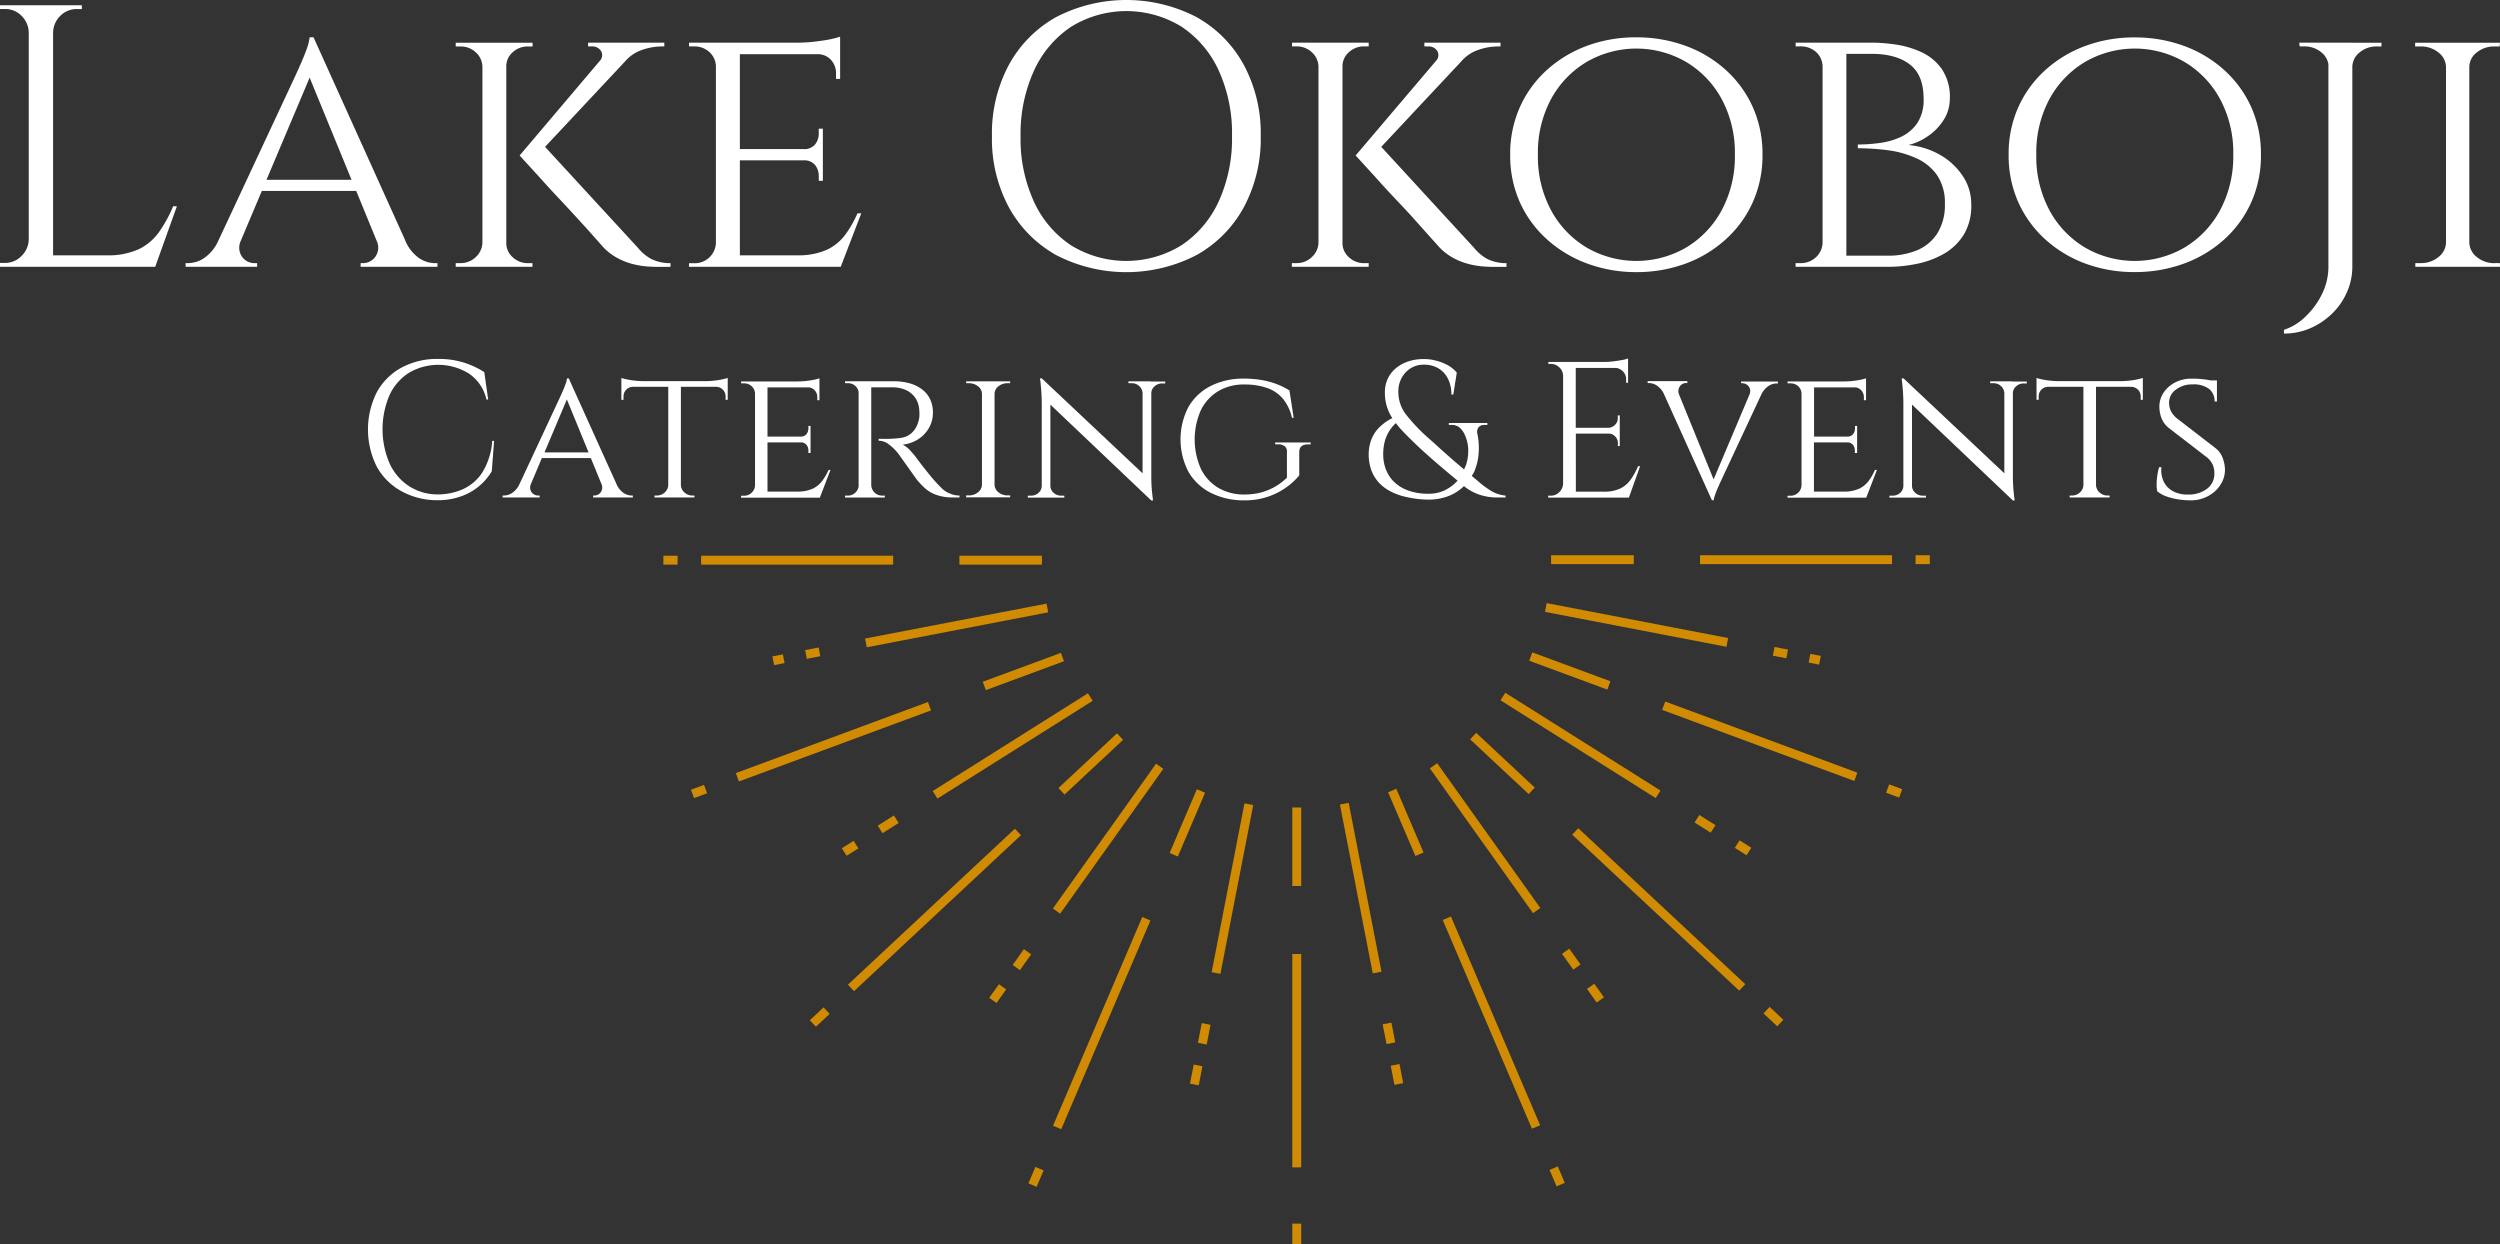 <svg xmlns="http://www.w3.org/2000/svg" viewBox="0 0 547.66 272.61"><rect x="0" y="0" width="547.66" height="272.61" fill="#333333" stroke="none"/><title>Lake-Okoboji-Catering-And-Events-Logo</title><polyline points="285.05 272.61 283.1 272.61 283.1 268.05 285.05 268.05 285.05 272.61" style="fill:#d08b03"></polyline><polyline points="285.05 255.73 283.1 255.73 283.1 208.99 285.05 208.99 285.05 255.73" style="fill:#d08b03"></polyline><polyline points="285.05 194.09 283.1 194.09 283.1 176.89 285.05 176.89 285.05 194.09" style="fill:#d08b03"></polyline><polyline points="227.08 259.99 225.29 259.23 226.82 255.63 228.62 256.4 227.08 259.99" style="fill:#d08b03"></polyline><polyline points="232.48 247.37 230.68 246.61 250.23 200.88 252.02 201.65 232.48 247.37" style="fill:#d08b03"></polyline><polyline points="258.02 187.63 256.22 186.86 262.19 172.9 263.99 173.66 258.02 187.63" style="fill:#d08b03"></polyline><polyline points="218.3 219.72 216.71 218.59 218.83 215.61 220.42 216.74 218.3 219.72" style="fill:#d08b03"></polyline><polyline points="223.43 212.52 221.84 211.39 224.3 207.93 225.89 209.06 223.43 212.52" style="fill:#d08b03"></polyline><polyline points="232.24 200.15 230.65 199.02 253.25 167.3 254.84 168.43 232.24 200.15" style="fill:#d08b03"></polyline><polyline points="178.73 224.92 177.4 223.5 180.41 220.68 181.75 222.11 178.73 224.92" style="fill:#d08b03"></polyline><polyline points="187.08 217.13 185.74 215.71 222.33 181.54 223.66 182.96 187.08 217.13" style="fill:#d08b03"></polyline><polyline points="233.2 174.06 231.86 172.63 244.69 160.65 246.03 162.07 233.2 174.06" style="fill:#d08b03"></polyline><polyline points="262.6 237.76 260.68 237.39 261.5 233.2 263.41 233.57 262.6 237.76" style="fill:#d08b03"></polyline><polyline points="264.34 228.83 262.42 228.45 263.26 224.12 265.18 224.5 264.34 228.83" style="fill:#d08b03"></polyline><polyline points="267.35 213.34 265.43 212.96 272.62 175.99 274.54 176.36 267.35 213.34" style="fill:#d08b03"></polyline><polyline points="185.46 187.47 184.42 185.82 187 184.2 188.04 185.85 185.46 187.47" style="fill:#d08b03"></polyline><polyline points="193.32 182.52 192.28 180.87 195.82 178.64 196.86 180.29 193.32 182.52" style="fill:#d08b03"></polyline><polyline points="205.36 174.94 204.32 173.29 238.33 151.87 239.37 153.52 205.36 174.94" style="fill:#d08b03"></polyline><polyline points="152.04 174.83 151.36 173 154.22 171.94 154.9 173.77 152.04 174.83" style="fill:#d08b03"></polyline><polyline points="161.87 171.19 161.19 169.36 203.28 153.79 203.96 155.62 161.87 171.19" style="fill:#d08b03"></polyline><polyline points="215.96 151.18 215.28 149.35 232.4 143.02 233.08 144.85 215.96 151.18" style="fill:#d08b03"></polyline><polyline points="169.57 145.7 169.2 143.79 171.5 143.35 171.87 145.26 169.57 145.7" style="fill:#d08b03"></polyline><polyline points="176.75 144.32 176.38 142.41 179.33 141.84 179.7 143.75 176.75 144.32" style="fill:#d08b03"></polyline><polyline points="189.87 141.8 189.5 139.88 229.26 132.23 229.63 134.14 189.87 141.8" style="fill:#d08b03"></polyline><polyline points="228.25 123.69 210.17 123.69 210.17 121.74 228.25 121.74 228.25 123.69" style="fill:#d08b03"></polyline><polyline points="195.66 123.69 153.59 123.69 153.59 121.74 195.66 121.74 195.66 123.69" style="fill:#d08b03"></polyline><polyline points="148.44 123.69 145.32 123.69 145.32 121.74 148.44 121.74 148.44 123.69" style="fill:#d08b03"></polyline><polyline points="340.99 259.88 339.45 256.29 341.25 255.52 342.79 259.12 340.99 259.88" style="fill:#d08b03"></polyline><polyline points="335.59 247.26 316.05 201.54 317.85 200.77 337.39 246.5 335.59 247.26" style="fill:#d08b03"></polyline><polyline points="310.06 187.52 304.09 173.56 305.88 172.79 311.85 186.75 310.06 187.52" style="fill:#d08b03"></polyline><polyline points="349.77 219.61 347.65 216.63 349.25 215.5 351.37 218.48 349.77 219.61" style="fill:#d08b03"></polyline><polyline points="344.65 212.41 342.18 208.95 343.77 207.82 346.24 211.28 344.65 212.41" style="fill:#d08b03"></polyline><polyline points="335.83 200.04 313.23 168.32 314.83 167.19 337.43 198.91 335.83 200.04" style="fill:#d08b03"></polyline><polyline points="389.34 224.82 386.32 222 387.66 220.57 390.67 223.39 389.34 224.82" style="fill:#d08b03"></polyline><polyline points="381 217.02 344.41 182.85 345.74 181.43 382.33 215.6 381 217.02" style="fill:#d08b03"></polyline><polyline points="334.88 173.95 322.05 161.97 323.38 160.54 336.21 172.53 334.88 173.95" style="fill:#d08b03"></polyline><polyline points="305.47 237.65 304.66 233.46 306.58 233.09 307.39 237.28 305.47 237.65" style="fill:#d08b03"></polyline><polyline points="303.74 228.72 302.89 224.39 304.81 224.02 305.65 228.35 303.74 228.72" style="fill:#d08b03"></polyline><polyline points="300.72 213.23 293.53 176.25 295.45 175.88 302.64 212.86 300.72 213.23" style="fill:#d08b03"></polyline><polyline points="382.61 187.36 380.03 185.74 381.08 184.09 383.65 185.71 382.61 187.36" style="fill:#d08b03"></polyline><polyline points="374.75 182.41 371.22 180.18 372.26 178.53 375.8 180.76 374.75 182.41" style="fill:#d08b03"></polyline><polyline points="362.71 174.83 328.7 153.41 329.75 151.76 363.75 173.18 362.71 174.83" style="fill:#d08b03"></polyline><polyline points="416.03 174.72 413.17 173.66 413.85 171.83 416.71 172.89 416.03 174.72" style="fill:#d08b03"></polyline><polyline points="406.21 171.08 364.11 155.51 364.79 153.68 406.88 169.26 406.21 171.08" style="fill:#d08b03"></polyline><polyline points="352.11 151.07 334.99 144.74 335.67 142.91 352.79 149.24 352.11 151.07" style="fill:#d08b03"></polyline><polyline points="398.51 145.6 396.21 145.15 396.58 143.24 398.88 143.68 398.51 145.6" style="fill:#d08b03"></polyline><polyline points="391.32 144.21 388.37 143.64 388.74 141.73 391.69 142.3 391.32 144.21" style="fill:#d08b03"></polyline><polyline points="378.2 141.69 338.45 134.04 338.82 132.12 378.57 139.77 378.2 141.69" style="fill:#d08b03"></polyline><polyline points="357.9 123.58 339.79 123.58 339.79 121.63 357.9 121.63 357.9 123.58" style="fill:#d08b03"></polyline><polyline points="414.48 123.58 372.42 123.58 372.42 121.63 414.48 121.63 414.48 123.58" style="fill:#d08b03"></polyline><polyline points="422.75 123.58 419.63 123.58 419.63 121.63 422.75 121.63 422.75 123.58" style="fill:#d08b03"></polyline><path d="M49.05,68.32a11.61,11.61,0,0,1-4.46,3.81,16.07,16.07,0,0,1-7.08,1.35H25.8V24.68A5.24,5.24,0,0,1,27.4,21,5,5,0,0,1,31,19.53H32.1V18.7H14.17v.82h1.06A5,5,0,0,1,18.87,21a5.29,5.29,0,0,1,1.6,3.64V70a5.24,5.24,0,0,1-1.6,3.64,5,5,0,0,1-3.64,1.51H14.17V76h34l4.75-13.26h-.82A29.81,29.81,0,0,1,49.05,68.32Z" transform="translate(-14.17 -17.55)" style="fill:#fff"></path><path d="M96.36,73.84a3.32,3.32,0,0,1-2.54,1.35h-.65V76H110V75.2h-.66A6.32,6.32,0,0,1,105.85,74a8.85,8.85,0,0,1-3-4h0l-20-44.29H82A10.88,10.88,0,0,1,81.46,28q-.49,1.39-1.11,2.82c-.41,1-.92,2.09-1.51,3.4L61.91,70.47A9.08,9.08,0,0,1,59,74a6.4,6.4,0,0,1-3.52,1.19h-.65V76H70.5V75.2h-.65a3.37,3.37,0,0,1-2.62-1.35,3.5,3.5,0,0,1-.34-3.48l4.64-11H92.2l4.49,10.95A3.46,3.46,0,0,1,96.36,73.84ZM72.55,56.94,82,34.56l9.18,22.38Z" transform="translate(-14.17 -17.55)" style="fill:#fff"></path><path d="M145.84,28.73a1.79,1.79,0,0,1-.29,2.17h0L128,51.61l4.67,5.12q2,2.25,4.38,4.75c1.56,1.67,3,3.25,4.38,4.75s2.89,3.21,4.58,5.12a12.5,12.5,0,0,0,3.15,2.58,14.5,14.5,0,0,0,3.36,1.39,17.93,17.93,0,0,0,3.11.57c.95.08,1.76.12,2.42.12h3V75.2a9.57,9.57,0,0,1-4.18-.9,10,10,0,0,1-2.95-2.46L133.57,49.72,151.1,31h0a8.57,8.57,0,0,1,3.56-2.46,13.35,13.35,0,0,1,4.71-.82h.33v-.82H143v.82h.74A2.24,2.24,0,0,1,145.84,28.73Z" transform="translate(-14.17 -17.55)" style="fill:#fff"></path><path d="M120,76h10.81V75.2h-.9a4.85,4.85,0,0,1-3.44-1.31,4.12,4.12,0,0,1-1.39-3.11V32.13A4.06,4.06,0,0,1,126.48,29a4.8,4.8,0,0,1,3.36-1.27h1v-.82H114v.82h1A4.8,4.8,0,0,1,118.38,29a4.35,4.35,0,0,1,1.47,3.15V70.77a4.47,4.47,0,0,1-1.47,3.11A4.75,4.75,0,0,1,115,75.19h-1V76h6Z" transform="translate(-14.17 -17.55)" style="fill:#fff"></path><path d="M202,64.31a24.34,24.34,0,0,1-2.7,4.71,10.71,10.71,0,0,1-4.05,3.27,15.5,15.5,0,0,1-6.59,1.19H176.25V52.68h13.92a3.06,3.06,0,0,1,2.54,1,3.79,3.79,0,0,1,.82,2.42v1.06h.9V45.73h-.9v1.06a3.75,3.75,0,0,1-.82,2.42,3.06,3.06,0,0,1-2.54,1H176.25V29.43H193.2a3.82,3.82,0,0,1,3,1.23,4.25,4.25,0,0,1,1.11,2.95v1.23h.9V25.59a22.64,22.64,0,0,1-3.93.86,34.88,34.88,0,0,1-5.4.45H165.11v.82h1.15A4.73,4.73,0,0,1,169.62,29,4.36,4.36,0,0,1,171,32.06V70.79a4.62,4.62,0,0,1-4.75,4.42h-1.15V76h33.24l4.5-11.71H202Z" transform="translate(-14.17 -17.55)" style="fill:#fff"></path><path d="M245.56,73.44a33.45,33.45,0,0,0,30.7,0A26.47,26.47,0,0,0,286.62,63a31.74,31.74,0,0,0,3.73-15.64,31.66,31.66,0,0,0-3.73-15.64,26.47,26.47,0,0,0-10.36-10.44,33.45,33.45,0,0,0-30.7,0A26.47,26.47,0,0,0,235.2,31.72a31.77,31.77,0,0,0-3.73,15.64A31.66,31.66,0,0,0,235.2,63,26.6,26.6,0,0,0,245.56,73.44ZM240.69,33a23,23,0,0,1,8.11-9.58,23.07,23.07,0,0,1,24.24,0A23,23,0,0,1,281.15,33a33.12,33.12,0,0,1,2.91,14.33,33.15,33.15,0,0,1-2.91,14.33A23,23,0,0,1,273,71.27a23.07,23.07,0,0,1-24.24,0,23,23,0,0,1-8.11-9.58,33.12,33.12,0,0,1-2.91-14.33A33.44,33.44,0,0,1,240.69,33Z" transform="translate(-14.17 -17.55)" style="fill:#fff"></path><path d="M337.08,71.84,316.75,49.72,334.28,31h0a8.57,8.57,0,0,1,3.56-2.46,13.39,13.39,0,0,1,4.71-.82h.33v-.82H326.2v.82h.74a2.25,2.25,0,0,1,2.09,1,1.79,1.79,0,0,1-.29,2.17h0L311.14,51.61l4.67,5.12q2,2.25,4.38,4.75t4.38,4.75q2,2.25,4.58,5.12a12.5,12.5,0,0,0,3.15,2.58,14.5,14.5,0,0,0,3.36,1.39,17.93,17.93,0,0,0,3.11.57c1,.08,1.76.12,2.42.12h3V75.2a9.57,9.57,0,0,1-4.18-.9A10,10,0,0,1,337.08,71.84Z" transform="translate(-14.17 -17.55)" style="fill:#fff"></path><path d="M309.65,73.89a4.12,4.12,0,0,1-1.39-3.11V32.13A4.06,4.06,0,0,1,309.65,29,4.8,4.8,0,0,1,313,27.71h1v-.82H297.21v.82h1A4.8,4.8,0,0,1,301.55,29,4.35,4.35,0,0,1,303,32.13V70.77a4.43,4.43,0,0,1-1.47,3.11,4.75,4.75,0,0,1-3.36,1.31h-1V76H314V75.2h-.9A4.84,4.84,0,0,1,309.65,73.89Z" transform="translate(-14.17 -17.55)" style="fill:#fff"></path><path d="M372.59,77.16a31.08,31.08,0,0,0,10.77-1.84A26.81,26.81,0,0,0,392.2,70a24.38,24.38,0,0,0,5.94-8.15,25,25,0,0,0,2.13-10.44A25,25,0,0,0,398.14,41a24.48,24.48,0,0,0-5.94-8.15,26.74,26.74,0,0,0-8.84-5.28,31.08,31.08,0,0,0-10.77-1.84,30.64,30.64,0,0,0-10.72,1.84,26.93,26.93,0,0,0-8.8,5.28A24.38,24.38,0,0,0,347.13,41,25,25,0,0,0,345,51.45a25,25,0,0,0,2.13,10.44A24.48,24.48,0,0,0,353.07,70a26.93,26.93,0,0,0,8.8,5.28A30.68,30.68,0,0,0,372.59,77.16ZM353.93,63.57a24.84,24.84,0,0,1-2.86-12.12,24.81,24.81,0,0,1,2.86-12.16,21.26,21.26,0,0,1,7.78-8.15,21.72,21.72,0,0,1,21.86,0,21.19,21.19,0,0,1,7.78,8.15,24.81,24.81,0,0,1,2.87,12.16,24.9,24.9,0,0,1-2.87,12.12,21.23,21.23,0,0,1-7.78,8.19,21.72,21.72,0,0,1-21.86,0A21.23,21.23,0,0,1,353.93,63.57Z" transform="translate(-14.17 -17.55)" style="fill:#fff"></path><path d="M440,73.15a12.46,12.46,0,0,0,4.38-4.22A12.27,12.27,0,0,0,446,62.26a11,11,0,0,0-1.8-6.06,14.63,14.63,0,0,0-4.87-4.63,16.87,16.87,0,0,0-7.08-2.25,13,13,0,0,0,4.34-2A12,12,0,0,0,440,43.75a8.63,8.63,0,0,0,1.31-4.58,10.84,10.84,0,0,0-1.8-6.55,11.21,11.21,0,0,0-4.5-3.68,20.53,20.53,0,0,0-5.61-1.64,37.7,37.7,0,0,0-5.12-.41H407.53v.82h1A5,5,0,0,1,412,28.94a4.35,4.35,0,0,1,1.43,3.19V70.77A4.5,4.5,0,0,1,412,73.88a4.8,4.8,0,0,1-3.48,1.31h-1V76h20.31a31.39,31.39,0,0,0,6.22-.65A19.59,19.59,0,0,0,440,73.15Zm-12.19.41h-9.17V29.35h5.57q5.32,0,8.35,2.33c2,1.56,3,4,3,7.49a9.2,9.2,0,0,1-1.39,5.36,8.9,8.9,0,0,1-3.56,3,15.83,15.83,0,0,1-4.71,1.35,37,37,0,0,1-4.75.33v.82a50.42,50.42,0,0,1,6.71.45A21.54,21.54,0,0,1,434,52.23a11.06,11.06,0,0,1,4.5,3.68,10.7,10.7,0,0,1,1.72,6.35,11.57,11.57,0,0,1-1.64,6.39,9.7,9.7,0,0,1-4.46,3.73A16.43,16.43,0,0,1,427.76,73.56Z" transform="translate(-14.17 -17.55)" style="fill:#fff"></path><path d="M501.39,32.87a26.91,26.91,0,0,0-8.84-5.28,31.08,31.08,0,0,0-10.77-1.84,30.64,30.64,0,0,0-10.72,1.84,26.93,26.93,0,0,0-8.8,5.28A24.38,24.38,0,0,0,456.32,41a25,25,0,0,0-2.13,10.44,25,25,0,0,0,2.13,10.44,24.48,24.48,0,0,0,5.94,8.15,26.93,26.93,0,0,0,8.8,5.28,30.68,30.68,0,0,0,10.72,1.84,31.08,31.08,0,0,0,10.77-1.84,26.81,26.81,0,0,0,8.84-5.28,24.38,24.38,0,0,0,5.94-8.15,25,25,0,0,0,2.13-10.44A25,25,0,0,0,507.33,41,24.52,24.52,0,0,0,501.39,32.87Zm-.86,30.7a21.23,21.23,0,0,1-7.78,8.19,21.72,21.72,0,0,1-21.86,0,21.16,21.16,0,0,1-7.78-8.19,24.84,24.84,0,0,1-2.86-12.12,24.81,24.81,0,0,1,2.86-12.16,21.26,21.26,0,0,1,7.78-8.15,21.72,21.72,0,0,1,21.86,0,21.19,21.19,0,0,1,7.78,8.15,24.81,24.81,0,0,1,2.87,12.16A25,25,0,0,1,500.53,63.57Z" transform="translate(-14.17 -17.55)" style="fill:#fff"></path><path d="M529.24,26.89H517.85l.08.82h1A5.77,5.77,0,0,1,522.68,29a4.23,4.23,0,0,1,1.56,2.6V76a13.4,13.4,0,0,1-1.35,5.85,17.08,17.08,0,0,1-3.56,4.95,12.18,12.18,0,0,1-4.83,3v.82a14.41,14.41,0,0,0,5.73-1.15A15.75,15.75,0,0,0,525,86.29a14.7,14.7,0,0,0,3.27-4.67A13.62,13.62,0,0,0,529.48,76V32.13A4.12,4.12,0,0,1,531.12,29a5.62,5.62,0,0,1,3.68-1.27h1.06v-.82h-6.62Z" transform="translate(-14.17 -17.55)" style="fill:#fff"></path><path d="M560.68,75.2a6,6,0,0,1-3.89-1.31,4.21,4.21,0,0,1-1.68-3.11V32.13A4.07,4.07,0,0,1,556.79,29a6,6,0,0,1,3.89-1.27h1.07l.08-.82H543.24v.82h1.15A6,6,0,0,1,548.28,29,4.14,4.14,0,0,1,550,32.13V70.77a4.14,4.14,0,0,1-1.68,3.11,5.94,5.94,0,0,1-3.89,1.31h-1.15V76h18.59l-.08-.82h-1.07Z" transform="translate(-14.17 -17.55)" style="fill:#fff"></path><path d="M119.83,121.05a10.07,10.07,0,0,1-4.31,3.69,13.74,13.74,0,0,1-5.58,1.12,11.59,11.59,0,0,1-6.26-1.87,11.81,11.81,0,0,1-4.2-5,19,19,0,0,1,0-14.84,11.57,11.57,0,0,1,4.25-4.92,12.7,12.7,0,0,1,13.18.17,9.23,9.23,0,0,1,3.82,5.67h.38l-.85-6a18.4,18.4,0,0,0-4.39-2.06,18.17,18.17,0,0,0-5.67-.83,16.4,16.4,0,0,0-8.13,1.93,13.58,13.58,0,0,0-5.37,5.39,18.17,18.17,0,0,0,0,16.26,13.6,13.6,0,0,0,5.37,5.37,16.27,16.27,0,0,0,7.85,2,15.17,15.17,0,0,0,5.2-.83,12.84,12.84,0,0,0,4-2.25,13.22,13.22,0,0,0,2.78-3.25l.51-6.67H122A15.19,15.19,0,0,1,119.83,121.05Z" transform="translate(-14.17 -17.55)" style="fill:#fff"></path><path d="M150.73,125.51a4.6,4.6,0,0,1-1.57-2.06h0l-10.39-23h-.38a5.44,5.44,0,0,1-.3,1.15c-.17.48-.36,1-.57,1.46s-.47,1.08-.79,1.76l-8.78,18.82a4.75,4.75,0,0,1-1.5,1.84,3.32,3.32,0,0,1-1.83.62h-.34v.42h8.11v-.42H132a1.75,1.75,0,0,1-1.36-.7,1.8,1.8,0,0,1-.17-1.81l2.4-5.69h10.73l2.33,5.68a1.82,1.82,0,0,1-.17,1.82,1.72,1.72,0,0,1-1.32.7h-.34v.42h8.7v-.42h-.34A3.24,3.24,0,0,1,150.73,125.51Zm-17.28-8.85,4.9-11.6,4.76,11.6Z" transform="translate(-14.17 -17.55)" style="fill:#fff"></path><path d="M170.65,100.93a16.67,16.67,0,0,1-1.8.11h-13.8a17.21,17.21,0,0,1-1.83-.11,15.14,15.14,0,0,1-1.76-.28,10.49,10.49,0,0,1-1.17-.3v4.78h.47v-.68a2.1,2.1,0,0,1,2.12-2.17h7.68v21.53a2.29,2.29,0,0,1-.76,1.61,2.46,2.46,0,0,1-1.74.68h-.51v.42h8.75v-.42h-.47a2.46,2.46,0,0,1-1.74-.68,2.25,2.25,0,0,1-.76-1.61V102.28H171a2.16,2.16,0,0,1,1.55.66,2.13,2.13,0,0,1,.57,1.51v.68h.47v-4.78c-.26.08-.65.18-1.19.3A15.87,15.87,0,0,1,170.65,100.93Z" transform="translate(-14.17 -17.55)" style="fill:#fff"></path><path d="M194.27,122.92a5.58,5.58,0,0,1-2.1,1.7,8,8,0,0,1-3.42.62H182.3V114.46h7.22a1.62,1.62,0,0,1,1.32.53,2,2,0,0,1,.42,1.25v.55h.47v-5.93h-.47v.55a2,2,0,0,1-.42,1.25,1.59,1.59,0,0,1-1.32.53H182.3V102.41h8.79a2,2,0,0,1,1.55.64,2.2,2.2,0,0,1,.57,1.53v.64h.47v-4.79a12.17,12.17,0,0,1-2,.45,17.59,17.59,0,0,1-2.8.23H176.52v.42h.59a2.41,2.41,0,0,1,1.74.64,2.26,2.26,0,0,1,.72,1.61v20.08a2.39,2.39,0,0,1-2.46,2.29h-.59v.42h17.25l2.33-6.07h-.42A12.69,12.69,0,0,1,194.27,122.92Z" transform="translate(-14.17 -17.55)" style="fill:#fff"></path><path d="M220.57,124.6c-.5-.48-1-1-1.63-1.7s-1.14-1.34-1.72-2.06-1.24-1.58-2-2.57a18.4,18.4,0,0,0-1.63-2,5.4,5.4,0,0,0-1.68-1.32,7.81,7.81,0,0,0,3.42-1.19,7.14,7.14,0,0,0,2.36-2.5,6.66,6.66,0,0,0,.85-3.31,6.84,6.84,0,0,0-.59-2.89,5.91,5.91,0,0,0-1.72-2.16,8,8,0,0,0-2.72-1.36,12.8,12.8,0,0,0-3.59-.47H199.29v.42h.59a2.36,2.36,0,0,1,1.7.64,2.26,2.26,0,0,1,.68,1.29v20.72a2.35,2.35,0,0,1-.68,1.3,2.31,2.31,0,0,1-1.7.68h-.59v.42H208l0-.42h-.55a2.31,2.31,0,0,1-1.7-.68,2.37,2.37,0,0,1-.72-1.61V102.4c.17,0,.64,0,1.4,0,1,0,2.15,0,3.48,0a7.35,7.35,0,0,1,2.29.42,5.27,5.27,0,0,1,1.76,1.06,4.75,4.75,0,0,1,1.15,1.61,5.84,5.84,0,0,1,.45,2.12,7.23,7.23,0,0,1,0,1.32,5.62,5.62,0,0,1-.25,1.1,5.06,5.06,0,0,1-1.63,2.55,4.71,4.71,0,0,1-2.23.91c-.79.1-1.59.16-2.38.19s-1.51,0-2.42,0v.42a3.69,3.69,0,0,1,2.33.87,11,11,0,0,1,2,2c.09.11.33.45.72,1s.83,1.17,1.32,1.85l1.34,1.89c.41.58.67.94.79,1.08a19,19,0,0,0,1.61,1.68,7.57,7.57,0,0,0,2.44,1.46,10.51,10.51,0,0,0,3.84.59h1.32v-.42a4.76,4.76,0,0,1-2-.4A5,5,0,0,1,220.57,124.6Z" transform="translate(-14.17 -17.55)" style="fill:#fff"></path><path d="M232.91,102.16a3.13,3.13,0,0,1,2-.66h.55l0-.42h-9.64v.42h.59a3.16,3.16,0,0,1,2,.66,2.14,2.14,0,0,1,.87,1.63v20a2.17,2.17,0,0,1-.87,1.61,3.08,3.08,0,0,1-2,.68h-.59v.42h9.64l0-.42h-.55a3.12,3.12,0,0,1-2-.68,2.17,2.17,0,0,1-.87-1.61v-20A2.15,2.15,0,0,1,232.91,102.16Z" transform="translate(-14.17 -17.55)" style="fill:#fff"></path><path d="M266.22,101.08h-4.85v.42h.72a2.33,2.33,0,0,1,1.66.64,2.23,2.23,0,0,1,.72,1.57v17.53l-22.08-20.8H242a46,46,0,0,1,.38,5.31v18.17a2.07,2.07,0,0,1-.68,1.57,2.34,2.34,0,0,1-1.66.64h-.72v.42h8v-.42h-.72a2.31,2.31,0,0,1-1.63-.64,2,2,0,0,1-.7-1.57h0l0-17.73,22.11,21h.38q-.21-1.58-.3-2.82c-.06-.83-.08-1.7-.08-2.61v-18a2,2,0,0,1,.7-1.57,2.38,2.38,0,0,1,1.63-.64h.72v-.42h-3.19Z" transform="translate(-14.17 -17.55)" style="fill:#fff"></path><path d="M293.55,114.88h.59a2.23,2.23,0,0,1,1.46.43,1.38,1.38,0,0,1,.49,1.23l0,5.65a13.25,13.25,0,0,1-2.82,2.1,12.83,12.83,0,0,1-3.12,1.21,15,15,0,0,1-3.4.38,11,11,0,0,1-5.69-1.46,9.87,9.87,0,0,1-3.82-4.18,15.83,15.83,0,0,1,0-12.84,10,10,0,0,1,3.8-4.16,10.78,10.78,0,0,1,5.67-1.46,14.76,14.76,0,0,1,5.09.78,7.89,7.89,0,0,1,3.46,2.4,10,10,0,0,1,1.93,4.12h.38l-.93-6a15.57,15.57,0,0,0-3-1.46,17.81,17.81,0,0,0-3.27-.85,23.67,23.67,0,0,0-3.67-.28,15.83,15.83,0,0,0-7.3,1.61,11.75,11.75,0,0,0-4.88,4.59,15.4,15.4,0,0,0,0,14.22,11.82,11.82,0,0,0,4.86,4.59,16.06,16.06,0,0,0,7.32,1.66,15.68,15.68,0,0,0,5.37-.85,15.46,15.46,0,0,0,4.05-2.12,14.54,14.54,0,0,0,2.67-2.5v-5.09c0-1.13.64-1.7,1.91-1.7h.59v-.42h-7.77v.39Z" transform="translate(-14.17 -17.55)" style="fill:#fff"></path><path d="M338,123c-.48-.42-.94-.79-1.41-1.19.16-.28.34-.54.48-.83a12.25,12.25,0,0,0,1-3.93,14.82,14.82,0,0,0-.26-4.46,1.75,1.75,0,0,1,.23-1.4,1.54,1.54,0,0,1,1.34-.55H340v-.43h-8.45v.43h.64a2.52,2.52,0,0,1,1.68.55,4.34,4.34,0,0,1,1.08,1.4,8.22,8.22,0,0,1,.85,3.29,9.8,9.8,0,0,1-.47,3.5,9.69,9.69,0,0,1-.44,1c-1.11-.93-2.12-1.79-3-2.57s-1.84-1.62-2.59-2.31-1.44-1.31-2.06-1.85a38.86,38.86,0,0,1-5-5.22,8,8,0,0,1-1.74-5,6,6,0,0,1,1.59-4.29,5.27,5.27,0,0,1,4-1.7,6.05,6.05,0,0,1,3.16.79,5.45,5.45,0,0,1,2.1,2.25,7.47,7.47,0,0,1,.76,3.5h.43l.76-4.8a7,7,0,0,0-1.91-1.59,10.7,10.7,0,0,0-2.5-1,10.12,10.12,0,0,0-2.8-.38,10.49,10.49,0,0,0-3.52.55,8.27,8.27,0,0,0-2.7,1.53,6.71,6.71,0,0,0-1.72,2.29,6.89,6.89,0,0,0-.6,2.89,10.11,10.11,0,0,0,.91,4.39,13.76,13.76,0,0,0,.71,1.29,11,11,0,0,0-1.33.77,12.33,12.33,0,0,0-1.55,1.29,7.59,7.59,0,0,0-1.21,1.59,7.81,7.81,0,0,0-.78,1.93A9,9,0,0,0,314,117a10.21,10.21,0,0,0,.55,3.46,8.37,8.37,0,0,0,1.63,2.76,9.36,9.36,0,0,0,2.65,2,13.71,13.71,0,0,0,3.63,1.25A22.63,22.63,0,0,0,327,127a12.33,12.33,0,0,0,4.37-.74,10,10,0,0,0,3.38-2.1l.11-.13a10.58,10.58,0,0,0,3.48,1.91,12.46,12.46,0,0,0,3.33.59c1,0,1.78,0,2.31,0v-.42a7.27,7.27,0,0,1-3.12-1A19.65,19.65,0,0,1,338,123Zm-7.09,1.84a8.23,8.23,0,0,1-3.84.87,12.73,12.73,0,0,1-4.22-.64,8.79,8.79,0,0,1-3.1-1.78,7.54,7.54,0,0,1-1.91-2.74,9.05,9.05,0,0,1-.66-3.5,12.42,12.42,0,0,1,.17-2,8.9,8.9,0,0,1,.55-1.91,8.81,8.81,0,0,1,1-1.74,7.72,7.72,0,0,1,1.06-1.16,17.64,17.64,0,0,0,1.21,1.46q1.72,1.85,4.18,4.14c.62.57,1.26,1.14,1.91,1.72s1.35,1.19,2.1,1.83l2.46,2.08c.52.43,1.07.9,1.65,1.37A8.69,8.69,0,0,1,330.88,124.83Z" transform="translate(-14.17 -17.55)" style="fill:#fff"></path><path d="M371.43,122.56a6,6,0,0,1-2.31,2,8.28,8.28,0,0,1-3.67.7h-6.07V112.54h7.18a1.91,1.91,0,0,1,1.44.62,2,2,0,0,1,.59,1.46v.64H369v-6.71h-.43v.59a2,2,0,0,1-.59,1.46,2.11,2.11,0,0,1-1.44.66h-7.18V98.15h8.87a2.54,2.54,0,0,1,1.45.74,2.45,2.45,0,0,1,.72,1.76v.76h.42V96.07a6.34,6.34,0,0,1-1.27.34c-.59.11-1.24.21-1.93.3a17.27,17.27,0,0,1-2,.13H353.36l0,.43h.51a2.65,2.65,0,0,1,1.91.78,2.53,2.53,0,0,1,.81,1.89v23.52a2.7,2.7,0,0,1-.83,1.89,2.58,2.58,0,0,1-1.89.79h-.55v.42H371l2.46-6.88H373A15.17,15.17,0,0,1,371.43,122.56Z" transform="translate(-14.17 -17.55)" style="fill:#fff"></path><path d="M395.58,101.5h.3a1.75,1.75,0,0,1,1.36.7,1.78,1.78,0,0,1,.17,1.8l-7.85,18.57L382,104a1.93,1.93,0,0,1,.18-1.84,1.64,1.64,0,0,1,1.29-.7h.34v-.42h-8.7v.42h.34a3.25,3.25,0,0,1,1.78.62,4.6,4.6,0,0,1,1.57,2.06h0l10.39,23h.38a5.6,5.6,0,0,1,.3-1.15c.17-.48.36-1,.57-1.46s.47-1.08.79-1.76L400,104a4.69,4.69,0,0,1,1.49-1.83,3.32,3.32,0,0,1,1.82-.62h.34v-.42h-8.07v.42Z" transform="translate(-14.17 -17.55)" style="fill:#fff"></path><path d="M423.51,122.92a5.58,5.58,0,0,1-2.1,1.7,8,8,0,0,1-3.42.62h-6.45V114.46h7.22a1.6,1.6,0,0,1,1.32.53,2,2,0,0,1,.42,1.25v.55H421v-5.93h-.47v.55a2,2,0,0,1-.42,1.25,1.59,1.59,0,0,1-1.32.53h-7.22V102.41h8.79a2,2,0,0,1,1.55.64,2.2,2.2,0,0,1,.57,1.53v.64h.47v-4.79a12.17,12.17,0,0,1-2,.45,17.5,17.5,0,0,1-2.8.23H405.76v.42h.6a2.41,2.41,0,0,1,1.74.64,2.26,2.26,0,0,1,.72,1.61v20.08a2.39,2.39,0,0,1-2.46,2.29h-.6v.42H423l2.33-6.07h-.43A12.13,12.13,0,0,1,423.51,122.92Z" transform="translate(-14.17 -17.55)" style="fill:#fff"></path><path d="M455,101.08h-4.85v.42h.72a2.33,2.33,0,0,1,1.66.64,2.23,2.23,0,0,1,.72,1.57v17.53l-22.08-20.8h-.42a43.88,43.88,0,0,1,.38,5.31v18.17a2.07,2.07,0,0,1-.68,1.57,2.36,2.36,0,0,1-1.66.64h-.72v.42h8v-.42h-.72a2.31,2.31,0,0,1-1.63-.64,2,2,0,0,1-.7-1.57h0l0-17.73,22.11,21h.38q-.21-1.58-.3-2.82t-.09-2.61v-18a2,2,0,0,1,.7-1.57,2.38,2.38,0,0,1,1.63-.64h.72v-.42H455Z" transform="translate(-14.17 -17.55)" style="fill:#fff"></path><path d="M480.66,100.93a16.67,16.67,0,0,1-1.8.11h-13.8a17.21,17.21,0,0,1-1.83-.11,15.14,15.14,0,0,1-1.76-.28,10.49,10.49,0,0,1-1.17-.3v4.78h.47v-.68a2.1,2.1,0,0,1,2.12-2.17h7.68v21.53a2.29,2.29,0,0,1-.76,1.61,2.46,2.46,0,0,1-1.74.68h-.51v.42h8.75v-.42h-.47a2.46,2.46,0,0,1-1.74-.68,2.3,2.3,0,0,1-.77-1.61V102.28H481a2.16,2.16,0,0,1,1.55.66,2.13,2.13,0,0,1,.57,1.51v.68h.47v-4.78c-.25.08-.65.18-1.19.3A15.3,15.3,0,0,1,480.66,100.93Z" transform="translate(-14.17 -17.55)" style="fill:#fff"></path><path d="M499.57,115.77,491,109.15a5.5,5.5,0,0,1-1-1.1,3.86,3.86,0,0,1-.51-1.12,4.45,4.45,0,0,1-.15-1.13,3.41,3.41,0,0,1,1.46-2.87,5.72,5.72,0,0,1,3.63-1.17,5.63,5.63,0,0,1,3.69,1,3.4,3.4,0,0,1,1.19,2.74h.51l0-4.2h0l0-.42h-1.42l-.56-.11c-.44-.07-.95-.13-1.55-.19s-1.29-.08-2.08-.08a7.57,7.57,0,0,0-3.54.83,6.68,6.68,0,0,0-2.53,2.23,5.54,5.54,0,0,0-.93,3.14,7.19,7.19,0,0,0,.42,2.33,5.22,5.22,0,0,0,1.61,2.25l8.49,6.54a4.51,4.51,0,0,1,1.17,1.55,4.59,4.59,0,0,1,.36,1.85,4.09,4.09,0,0,1-1.51,3.33,6.61,6.61,0,0,1-4.14,1.34,6.82,6.82,0,0,1-3.27-.66,4.75,4.75,0,0,1-2.12-2.06,5.73,5.73,0,0,1-.55-3.27h-.51a10.82,10.82,0,0,0-.4,1.83,13.26,13.26,0,0,0-.15,1.93,7.06,7.06,0,0,0,.13,1.51,6.6,6.6,0,0,0,2,1.12,13.52,13.52,0,0,0,2.65.66,18.11,18.11,0,0,0,2.65.21,8,8,0,0,0,3.8-.91,7.3,7.3,0,0,0,2.74-2.48,6,6,0,0,0,1-3.44,7.9,7.9,0,0,0-.51-2.48A4.63,4.63,0,0,0,499.57,115.77Z" transform="translate(-14.17 -17.55)" style="fill:#fff"></path></svg>